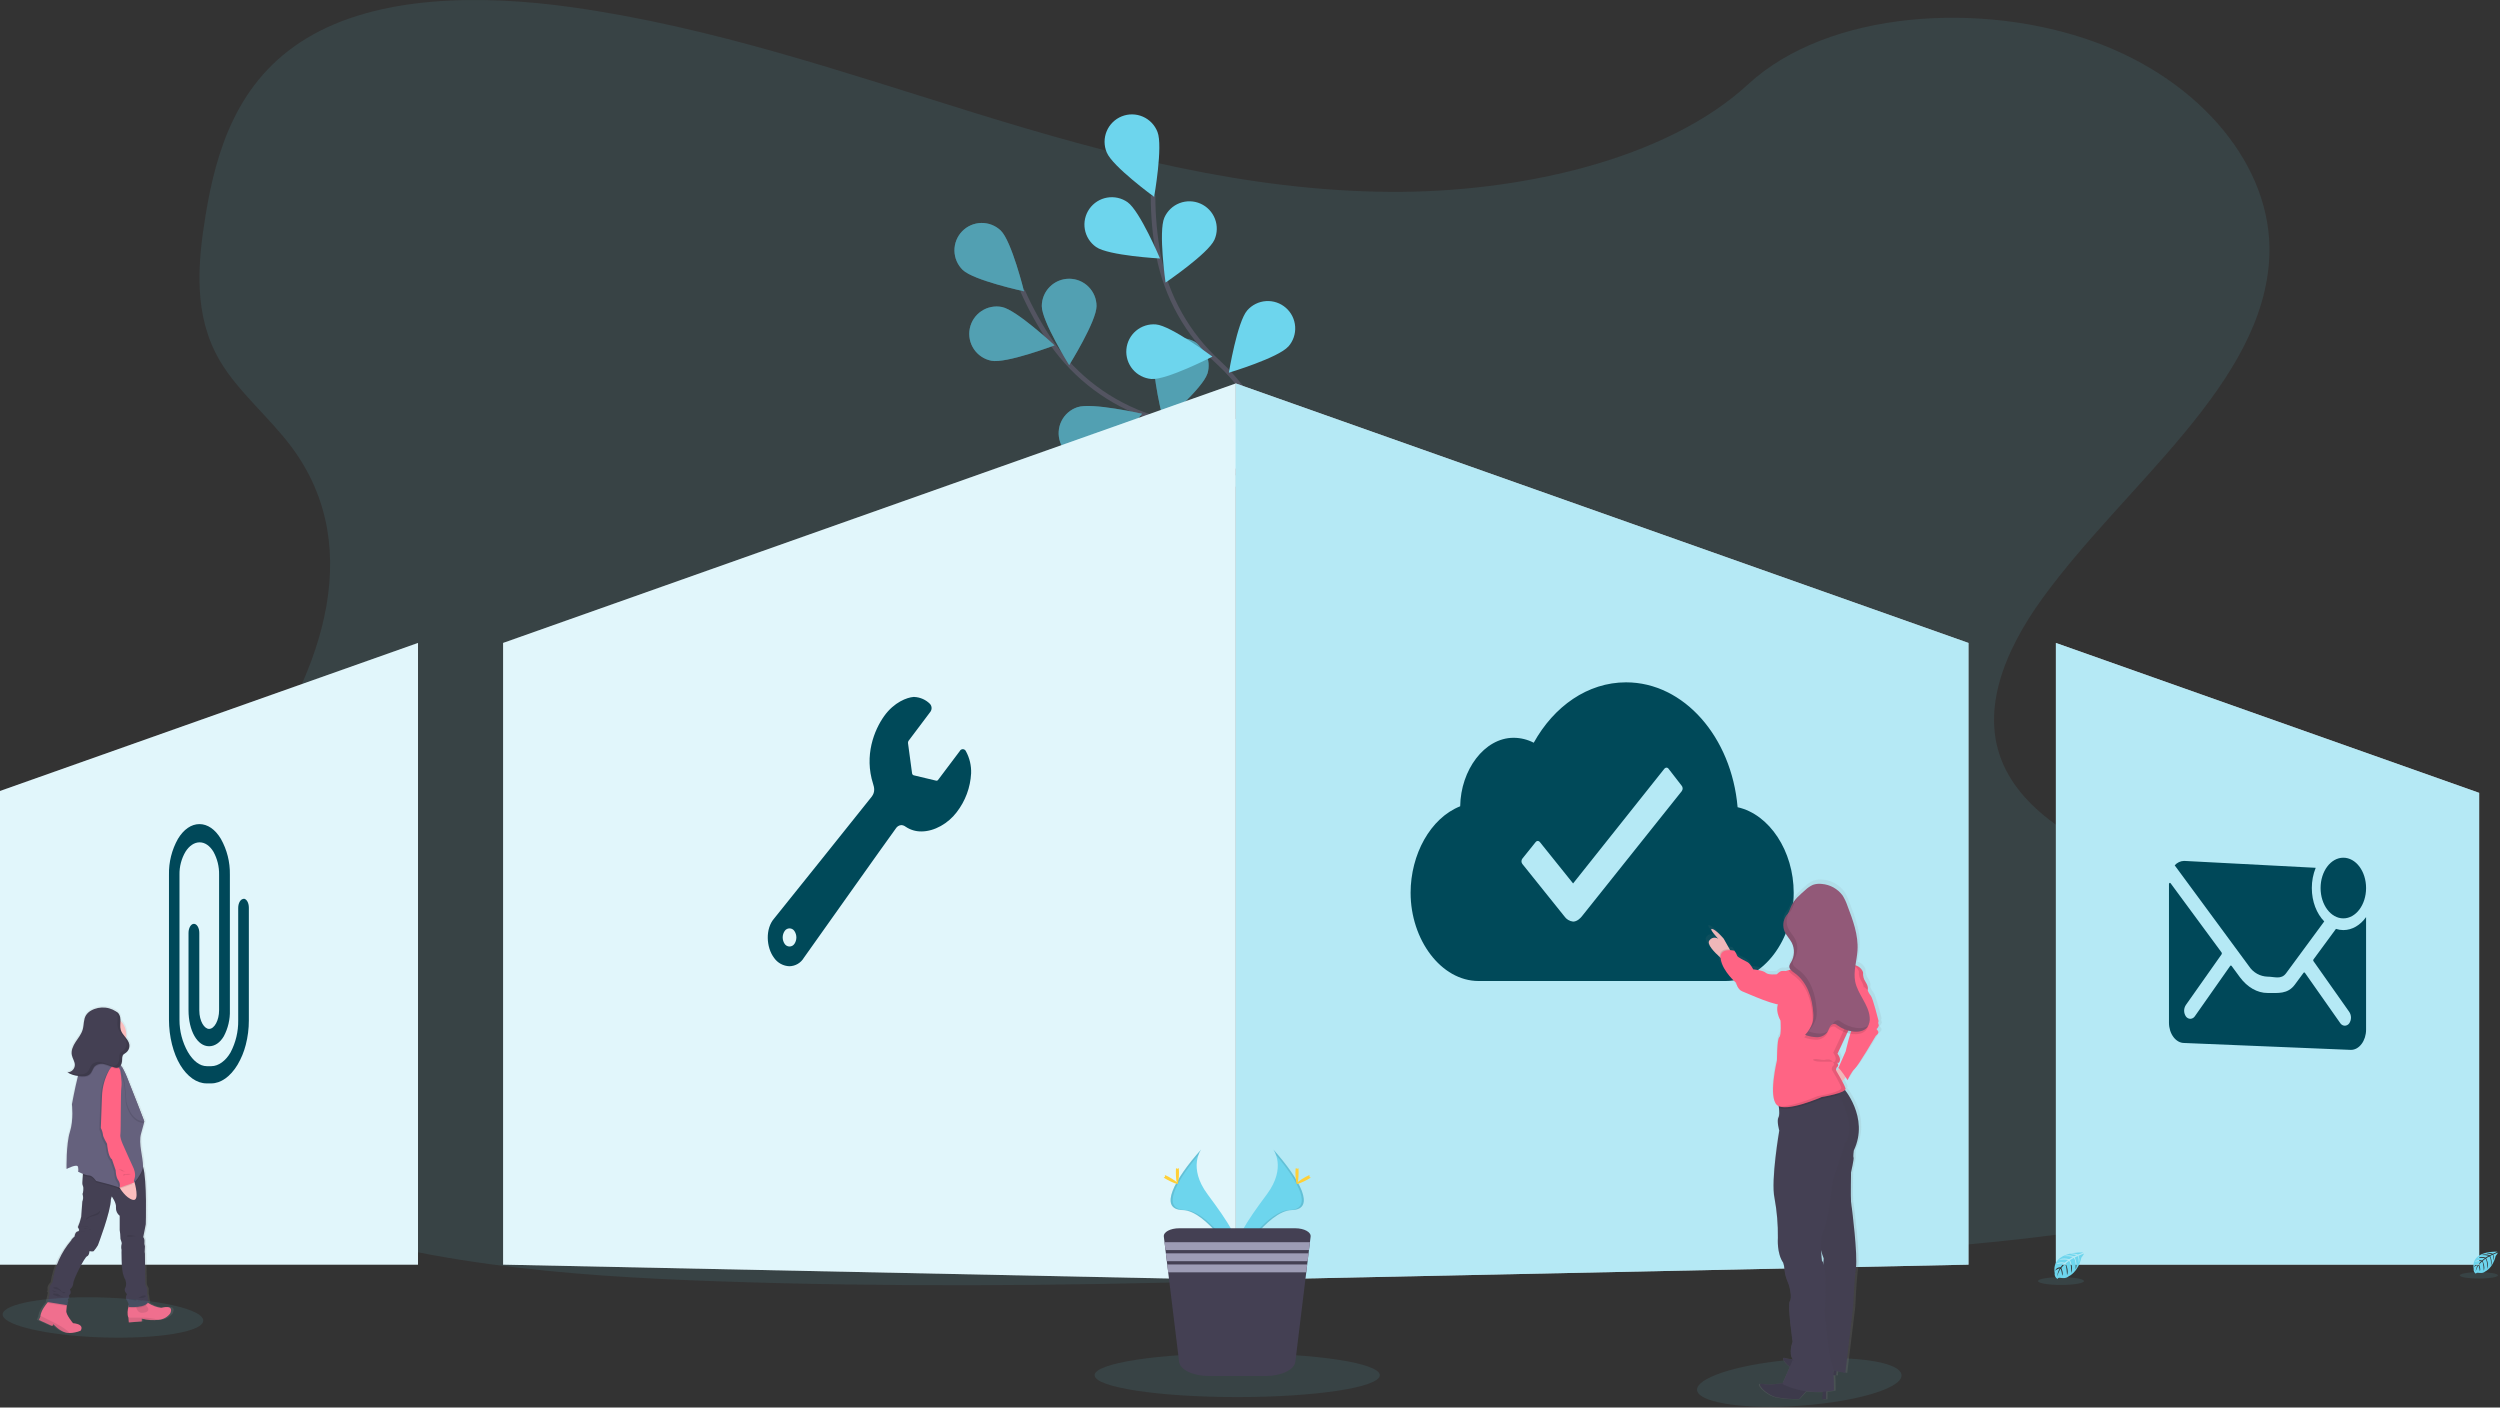 <svg width="1087" height="612" viewBox="0 0 1087 612" fill="none" xmlns="http://www.w3.org/2000/svg">
<rect x="0" y="0" width="1087" height="612" fill="#333333" stroke="none"/>
<g clip-path="url(#clip0_1166_1077)">
<path opacity="0.1" d="M604.671 83.428C542.011 83.068 481.951 67.058 424.531 49.328C367.111 31.598 310.201 11.848 248.831 3.168C209.361 -2.392 164.381 -2.222 133.151 16.748C103.101 35.008 93.981 65.488 89.371 93.678C85.891 114.888 84.091 137.168 95.491 156.678C103.401 170.218 117.131 181.428 126.761 194.348C160.251 239.298 138.761 296.248 104.761 341.758C88.761 363.108 70.201 383.558 58.041 406.158C45.881 428.758 40.631 454.468 52.291 476.938C63.851 499.218 90.511 515.518 119.231 526.748C177.571 549.538 245.791 554.808 312.231 557.118C459.341 562.238 606.931 554.898 754.121 547.568C808.601 544.848 863.311 542.108 916.751 533.568C946.431 528.808 977.021 521.638 998.261 505.628C1025.26 485.288 1031.26 451.828 1012.26 427.628C980.421 387.018 894.881 378.808 872.261 334.948C859.801 310.798 871.321 283.288 888.021 260.208C923.841 210.698 984.811 166.538 986.731 110.898C988.051 72.678 957.311 35.178 910.781 18.238C861.941 0.418 795.041 4.418 760.121 36.618C724.201 69.768 660.041 83.748 604.671 83.428Z" fill="#6DD5ED"/>
<path d="M569.042 243.942C569.042 243.942 541.562 195.252 500.162 181.222C482.763 175.444 467.707 164.181 457.252 149.122C452.344 141.935 448.107 134.313 444.592 126.352" stroke="#535461" stroke-width="2" stroke-miterlimit="10"/>
<path d="M418.571 117.349C423.281 121.929 445.251 126.659 445.251 126.659C445.251 126.659 439.861 104.849 435.151 100.269C432.883 98.084 429.842 96.887 426.694 96.939C423.545 96.992 420.546 98.29 418.352 100.549C416.159 102.809 414.95 105.846 414.991 108.994C415.032 112.143 416.319 115.147 418.571 117.349ZM431.041 156.849C437.491 158.129 458.511 150.159 458.511 150.159C458.511 150.159 442.041 134.759 435.631 133.479C432.532 132.87 429.318 133.518 426.696 135.279C424.074 137.04 422.26 139.77 421.651 142.869C421.042 145.968 421.69 149.182 423.451 151.804C425.212 154.426 427.942 156.24 431.041 156.849ZM476.241 199.539C482.451 197.389 496.571 179.909 496.571 179.909C496.571 179.909 474.671 174.909 468.461 177.049C466.964 177.544 465.58 178.331 464.389 179.365C463.199 180.399 462.226 181.659 461.527 183.072C460.828 184.486 460.416 186.024 460.317 187.598C460.217 189.171 460.432 190.749 460.947 192.239C461.463 193.729 462.269 195.102 463.32 196.278C464.37 197.454 465.644 198.409 467.067 199.088C468.49 199.767 470.034 200.157 471.609 200.234C473.184 200.312 474.758 200.075 476.241 199.539ZM517.761 224.159C524.241 223.089 541.111 208.239 541.111 208.239C541.111 208.239 520.371 199.599 513.881 200.669C510.766 201.184 507.983 202.914 506.144 205.481C504.305 208.047 503.561 211.239 504.076 214.354C504.59 217.469 506.321 220.252 508.888 222.091C511.454 223.93 514.646 224.674 517.761 224.159ZM476.771 133.089C476.771 139.669 464.881 158.729 464.881 158.729C464.881 158.729 452.971 139.679 452.971 133.099C452.971 129.943 454.225 126.916 456.456 124.685C458.688 122.453 461.715 121.199 464.871 121.199C468.027 121.199 471.054 122.453 473.285 124.685C475.517 126.916 476.771 129.943 476.771 133.099V133.089ZM524.961 162.489C522.961 168.769 505.961 183.399 505.961 183.399C505.961 183.399 500.301 161.649 502.261 155.399C503.204 152.386 505.305 149.871 508.102 148.408C510.899 146.944 514.163 146.651 517.176 147.594C520.189 148.537 522.704 150.638 524.167 153.435C525.631 156.232 525.924 159.496 524.981 162.509L524.961 162.489ZM567.871 197.489C567.001 204.009 552.661 221.319 552.661 221.319C552.661 221.319 543.411 200.839 544.281 194.319C544.701 191.191 546.347 188.358 548.856 186.443C551.366 184.528 554.533 183.689 557.661 184.109C560.789 184.529 563.622 186.175 565.537 188.685C567.452 191.194 568.291 194.361 567.871 197.489Z" fill="#6DD5ED"/>
<path opacity="0.25" d="M418.571 117.349C423.281 121.929 445.251 126.659 445.251 126.659C445.251 126.659 439.861 104.849 435.151 100.269C432.883 98.084 429.842 96.887 426.694 96.939C423.545 96.992 420.546 98.29 418.352 100.549C416.159 102.809 414.95 105.846 414.991 108.994C415.032 112.143 416.319 115.147 418.571 117.349ZM431.041 156.849C437.491 158.129 458.511 150.159 458.511 150.159C458.511 150.159 442.041 134.759 435.631 133.479C432.532 132.87 429.318 133.518 426.696 135.279C424.074 137.04 422.26 139.77 421.651 142.869C421.042 145.968 421.69 149.182 423.451 151.804C425.212 154.426 427.942 156.24 431.041 156.849ZM476.241 199.539C482.451 197.389 496.571 179.909 496.571 179.909C496.571 179.909 474.671 174.909 468.461 177.049C466.964 177.544 465.58 178.331 464.389 179.365C463.199 180.399 462.226 181.659 461.527 183.072C460.828 184.486 460.416 186.024 460.317 187.598C460.217 189.171 460.432 190.749 460.947 192.239C461.463 193.729 462.269 195.102 463.32 196.278C464.37 197.454 465.644 198.409 467.067 199.088C468.49 199.767 470.034 200.157 471.609 200.234C473.184 200.312 474.758 200.075 476.241 199.539ZM517.761 224.159C524.241 223.089 541.111 208.239 541.111 208.239C541.111 208.239 520.371 199.599 513.881 200.669C510.766 201.184 507.983 202.914 506.144 205.481C504.305 208.047 503.561 211.239 504.076 214.354C504.59 217.469 506.321 220.252 508.888 222.091C511.454 223.93 514.646 224.674 517.761 224.159ZM476.771 133.089C476.771 139.669 464.881 158.729 464.881 158.729C464.881 158.729 452.971 139.679 452.971 133.099C452.971 129.943 454.225 126.916 456.456 124.685C458.688 122.453 461.715 121.199 464.871 121.199C468.027 121.199 471.054 122.453 473.285 124.685C475.517 126.916 476.771 129.943 476.771 133.099V133.089ZM524.961 162.489C522.961 168.769 505.961 183.399 505.961 183.399C505.961 183.399 500.301 161.649 502.261 155.399C503.204 152.386 505.305 149.871 508.102 148.408C510.899 146.944 514.163 146.651 517.176 147.594C520.189 148.537 522.704 150.638 524.167 153.435C525.631 156.232 525.924 159.496 524.981 162.509L524.961 162.489ZM567.871 197.489C567.001 204.009 552.661 221.319 552.661 221.319C552.661 221.319 543.411 200.839 544.281 194.319C544.701 191.191 546.347 188.358 548.856 186.443C551.366 184.528 554.533 183.689 557.661 184.109C560.789 184.529 563.622 186.175 565.537 188.685C567.452 191.194 568.291 194.361 567.871 197.489Z" fill="black"/>
<path d="M567.472 242.979C567.472 242.979 562.072 187.319 529.922 157.719C516.353 145.391 507.149 128.993 503.692 110.989C502.12 102.429 501.336 93.742 501.352 85.039" stroke="#535461" stroke-width="2" stroke-miterlimit="10"/>
<path d="M481.201 66.261C483.651 72.361 501.821 85.591 501.821 85.591C501.821 85.591 505.731 63.461 503.271 57.361C502.704 55.888 501.85 54.542 500.758 53.402C499.665 52.262 498.357 51.35 496.909 50.721C495.462 50.092 493.903 49.757 492.324 49.735C490.746 49.714 489.179 50.008 487.714 50.598C486.25 51.188 484.918 52.064 483.796 53.175C482.674 54.285 481.783 55.608 481.177 57.065C480.571 58.523 480.261 60.087 480.265 61.666C480.269 63.244 480.587 64.806 481.201 66.261ZM476.561 107.391C481.941 111.171 504.371 112.391 504.371 112.391C504.371 112.391 495.631 91.691 490.261 87.911C488.983 87.011 487.54 86.373 486.014 86.031C484.489 85.689 482.911 85.651 481.371 85.919C479.831 86.186 478.359 86.755 477.039 87.592C475.718 88.429 474.576 89.518 473.676 90.796C472.777 92.074 472.138 93.517 471.796 95.043C471.454 96.568 471.416 98.146 471.684 99.686C471.952 101.226 472.52 102.698 473.357 104.019C474.194 105.339 475.283 106.481 476.561 107.381V107.391ZM500.621 164.781C507.171 165.331 527.161 155.061 527.161 155.061C527.161 155.061 509.161 141.611 502.611 141.061C499.466 140.796 496.344 141.791 493.932 143.828C491.52 145.864 490.016 148.776 489.751 151.921C489.486 155.066 490.481 158.188 492.518 160.6C494.555 163.012 497.466 164.516 500.611 164.781H500.621ZM528.601 204.101C534.961 205.751 556.401 199.011 556.401 199.011C556.401 199.011 540.931 182.711 534.571 181.011C533.033 180.526 531.412 180.358 529.806 180.519C528.201 180.679 526.645 181.164 525.233 181.945C523.822 182.725 522.583 183.785 521.593 185.059C520.604 186.333 519.883 187.795 519.476 189.356C519.069 190.917 518.983 192.544 519.225 194.139C519.466 195.734 520.029 197.264 520.88 198.635C521.73 200.005 522.851 201.189 524.173 202.113C525.495 203.037 526.992 203.683 528.571 204.011L528.601 204.101ZM528.041 104.241C525.381 110.241 506.781 122.861 506.781 122.861C506.781 122.861 503.611 100.621 506.271 94.611C507.548 91.724 509.92 89.463 512.864 88.324C515.808 87.186 519.084 87.264 521.971 88.541C524.858 89.818 527.12 92.19 528.258 95.134C529.396 98.078 529.318 101.354 528.041 104.241ZM560.171 150.651C555.831 155.581 534.311 162.051 534.311 162.051C534.311 162.051 537.941 139.881 542.311 134.941C543.343 133.766 544.596 132.806 545.998 132.116C547.401 131.425 548.926 131.018 550.486 130.917C552.046 130.815 553.61 131.022 555.09 131.526C556.57 132.029 557.937 132.819 559.111 133.851C560.286 134.883 561.246 136.135 561.936 137.538C562.627 138.94 563.034 140.465 563.136 142.025C563.237 143.585 563.03 145.15 562.526 146.63C562.023 148.11 561.233 149.476 560.201 150.651H560.171ZM585.221 200.031C581.781 205.631 561.661 215.651 561.661 215.651C561.661 215.651 561.491 193.181 564.931 187.571C566.628 184.976 569.269 183.145 572.295 182.467C575.32 181.789 578.49 182.318 581.132 183.94C583.774 185.562 585.679 188.151 586.443 191.155C587.206 194.16 586.768 197.344 585.221 200.031Z" fill="#6DD5ED"/>
<path opacity="0.1" d="M826.51 596.899C829.46 602.899 808.59 609.349 782.74 611.209C759.58 612.879 740.54 610.159 738.13 605.279C735.72 600.399 750.47 594.479 773.13 591.809C798.42 588.849 823.56 590.959 826.51 596.899Z" fill="#6DD5ED"/>
<path d="M218.75 279.549L537.33 166.719V556.509L218.75 549.869V279.549Z" fill="white"/>
<path opacity="0.2" d="M218.75 279.549L537.33 166.719V556.509L218.75 549.869V279.549Z" fill="#6DD5ED"/>
<path d="M0 343.921L181.75 279.551V549.871H0V343.921Z" fill="white"/>
<path opacity="0.2" d="M0 343.921L181.75 279.551V549.871H0V343.921Z" fill="#6DD5ED"/>
<path d="M537.33 166.719L855.9 279.549V549.869L537.33 556.509V166.719Z" fill="white"/>
<path opacity="0.5" d="M537.33 166.719L855.9 279.549V549.869L537.33 556.509V166.719Z" fill="#6DD5ED"/>
<path d="M1077.94 344.731L893.9 279.551V549.871H1077.94V344.731Z" fill="white"/>
<path opacity="0.5" d="M1077.94 344.731L893.9 279.551V549.871H1077.94V344.731Z" fill="#6DD5ED"/>
<path d="M105.91 390.85C104.62 390.85 103.57 392.61 103.57 394.78V443.7C103.638 448.527 102.5 453.295 100.26 457.57C98.17 461.24 94.97 463.57 91.91 463.57H89.91C86.91 463.57 83.97 461.33 81.67 457.38C79.272 453.116 78.021 448.303 78.04 443.41V380.29C77.977 376.801 78.877 373.362 80.64 370.35C82.31 367.71 84.5 366.25 86.8 366.25C89.1 366.25 91.21 367.71 92.8 370.33C94.486 373.389 95.335 376.838 95.26 380.33V439.27C95.26 443.57 93.26 447.37 90.9 447.37C88.9 447.37 86.66 444.13 86.66 439.27V405.61C86.66 403.45 85.61 401.68 84.32 401.68C83.03 401.68 81.97 403.45 81.97 405.61V439.23C81.97 448.17 85.81 454.91 90.9 454.91C93.38 454.91 95.67 453.37 97.32 450.56C99.165 447.076 100.072 443.171 99.95 439.23V380.29C100.053 374.851 98.703 369.484 96.04 364.74C93.56 360.59 90.25 358.32 86.72 358.32C83.19 358.32 79.88 360.59 77.37 364.74C74.7 369.491 73.353 374.872 73.47 380.32V443.43C73.47 450.66 75.31 458 78.37 463.06C81.43 468.12 85.57 471.06 89.81 471.06H91.86C96.01 471.06 100.17 468.12 103.27 462.98C104.875 460.266 106.084 457.336 106.86 454.28C107.756 450.818 108.206 447.256 108.2 443.68V394.68C108.2 392.51 107.2 390.75 105.87 390.75L105.91 390.85Z" fill="#004859"/>
<path d="M553.61 499.77C553.61 499.77 559.54 507.53 550.87 519.24C542.2 530.95 535.04 540.85 537.94 548.13C537.94 548.13 551.02 526.38 561.66 526.13C572.3 525.88 565.31 512.85 553.61 499.77Z" fill="#6DD5ED"/>
<path opacity="0.1" d="M553.611 499.77C554.126 500.523 554.533 501.344 554.821 502.21C565.201 514.41 570.731 525.79 560.751 526.08C551.451 526.35 540.301 542.97 537.631 547.17C537.713 547.509 537.816 547.843 537.941 548.17C537.941 548.17 551.021 526.42 561.661 526.17C572.301 525.92 565.311 512.85 553.611 499.77Z" fill="black"/>
<path d="M564.63 509.66C564.63 512.39 564.32 514.6 563.94 514.6C563.56 514.6 563.26 512.39 563.26 509.66C563.26 506.93 563.64 508.21 564.02 508.21C564.4 508.21 564.63 506.93 564.63 509.66Z" fill="#FFD037"/>
<path d="M568.411 512.921C566.021 514.221 563.931 515.011 563.751 514.681C563.571 514.351 565.361 513.021 567.751 511.681C570.141 510.341 569.201 511.331 569.381 511.681C569.561 512.031 570.811 511.611 568.411 512.921Z" fill="#FFD037"/>
<path d="M522.281 499.77C522.281 499.77 516.351 507.53 525.021 519.24C533.691 530.95 540.831 540.85 537.941 548.13C537.941 548.13 524.87 526.38 514.22 526.13C503.57 525.88 510.571 512.85 522.281 499.77Z" fill="#6DD5ED"/>
<path opacity="0.1" d="M522.281 499.77C521.766 500.523 521.358 501.344 521.071 502.21C510.681 514.41 505.151 525.79 515.141 526.08C524.431 526.35 535.591 542.97 538.261 547.17C538.175 547.509 538.068 547.843 537.941 548.17C537.941 548.17 524.87 526.42 514.22 526.17C503.57 525.92 510.571 512.85 522.281 499.77Z" fill="black"/>
<path d="M511.26 509.66C511.26 512.39 511.56 514.6 511.94 514.6C512.32 514.6 512.63 512.39 512.63 509.66C512.63 506.93 512.24 508.21 511.87 508.21C511.5 508.21 511.26 506.93 511.26 509.66Z" fill="#FFD037"/>
<path d="M507.47 512.921C509.87 514.221 511.96 515.011 512.14 514.681C512.32 514.351 510.53 513.021 508.14 511.681C505.75 510.341 506.69 511.331 506.51 511.681C506.33 512.031 505.04 511.611 507.47 512.921Z" fill="#FFD037"/>
<path opacity="0.1" d="M537.939 607.45C572.181 607.45 599.939 603.192 599.939 597.94C599.939 592.687 572.181 588.43 537.939 588.43C503.698 588.43 475.939 592.687 475.939 597.94C475.939 603.192 503.698 607.45 537.939 607.45Z" fill="#6DD5ED"/>
<path d="M569.861 537.681L569.561 540.101L569.141 543.521L568.971 544.941L568.551 548.371L568.371 549.791L567.961 553.211L563.211 592.111C562.791 595.581 557.121 598.291 550.271 598.291H525.621C518.771 598.291 513.111 595.581 512.681 592.111L507.931 553.211L507.511 549.791L507.341 548.371L506.921 544.941L506.741 543.521L506.331 540.101L506.031 537.681C505.791 535.681 508.861 534.051 512.741 534.051H563.161C567.041 534.051 570.101 535.711 569.861 537.681Z" fill="#444053"/>
<path d="M569.56 540.102L569.14 543.522H506.74L506.33 540.102H569.56ZM568.97 544.952L568.55 548.372H507.34L506.92 544.952H568.97ZM568.37 549.802L567.96 553.222H507.93L507.51 549.802H568.37Z" fill="#9D9CB5"/>
<path d="M417.401 326.45L407.851 339.14C407.771 339.258 407.659 339.35 407.527 339.405C407.396 339.461 407.251 339.476 407.111 339.45L397.241 337.09C397.054 337.019 396.891 336.897 396.771 336.738C396.651 336.578 396.578 336.389 396.561 336.19L394.801 323.12C394.748 322.769 394.83 322.412 395.031 322.12L404.561 309.45C404.918 308.941 405.09 308.326 405.05 307.706C405.01 307.086 404.76 306.498 404.341 306.04C402.536 304.238 400.128 303.169 397.581 303.04C397.441 303.024 397.3 303.024 397.161 303.04C394.501 303.24 388.801 305.21 384.401 311.4C380.131 317.4 375.661 328.46 379.621 340.82C380.091 342.31 380.621 344.28 379.041 346.37C377.461 348.46 336.591 399.37 336.591 399.37C332.761 403.74 333.041 411.82 336.591 416.52C337.346 417.593 338.339 418.476 339.493 419.101C340.647 419.726 341.93 420.074 343.241 420.12C344.518 420.096 345.767 419.744 346.869 419.098C347.971 418.452 348.887 417.533 349.531 416.43C349.531 416.43 387.671 362.63 389.531 360.18C389.781 359.77 390.126 359.426 390.537 359.177C390.947 358.928 391.412 358.782 391.891 358.75C392.551 358.784 393.186 359.017 393.711 359.42C395.739 360.805 398.144 361.535 400.601 361.51C406.301 361.51 412.291 358.01 415.951 353.17C419.725 348.304 421.919 342.399 422.241 336.25C422.367 332.894 421.583 329.566 419.971 326.62C419.864 326.378 419.695 326.17 419.48 326.017C419.266 325.863 419.014 325.77 418.751 325.748C418.488 325.725 418.224 325.774 417.987 325.889C417.749 326.003 417.547 326.18 417.401 326.4V326.45ZM345.401 410.4C345.171 410.75 344.857 411.038 344.487 411.238C344.118 411.437 343.705 411.541 343.286 411.541C342.866 411.541 342.453 411.437 342.084 411.238C341.715 411.038 341.401 410.75 341.171 410.4C340.612 409.573 340.313 408.598 340.313 407.6C340.313 406.602 340.612 405.627 341.171 404.8C341.401 404.449 341.715 404.161 342.084 403.962C342.453 403.762 342.866 403.658 343.286 403.658C343.705 403.658 344.118 403.762 344.487 403.962C344.857 404.161 345.171 404.449 345.401 404.8C345.961 405.626 346.262 406.6 346.263 407.598C346.265 408.596 345.968 409.572 345.411 410.4H345.401ZM755.511 350.98C752.871 320.46 732.181 296.68 707.011 296.68C690.351 296.68 675.681 307.07 666.871 322.94C664.167 321.537 661.167 320.8 658.121 320.79C645.401 320.79 635.121 334.79 634.891 350.57C621.891 355.73 613.331 371.57 613.331 388.19C613.331 408.56 626.571 426.54 642.891 426.54H750.331C766.661 426.54 779.901 408.54 779.901 388.19C779.901 370.05 769.361 354.06 755.511 350.98ZM731.241 343.98L687.751 398.48C687.191 399.17 685.751 400.71 683.971 400.71C683.208 400.621 682.474 400.369 681.818 399.97C681.162 399.571 680.6 399.036 680.171 398.4L661.921 375.65C661.669 375.317 661.532 374.912 661.532 374.495C661.532 374.078 661.669 373.672 661.921 373.34L667.711 366.12C667.815 365.974 667.951 365.854 668.109 365.769C668.267 365.684 668.442 365.636 668.621 365.63C668.8 365.635 668.975 365.683 669.133 365.768C669.291 365.853 669.427 365.973 669.531 366.12L683.981 384.12L723.661 334.25C723.766 334.105 723.903 333.986 724.06 333.902C724.218 333.817 724.392 333.768 724.571 333.76C724.751 333.761 724.928 333.806 725.087 333.891C725.246 333.977 725.381 334.1 725.481 334.25L731.171 341.6C731.449 341.924 731.609 342.335 731.621 342.762C731.634 343.19 731.5 343.609 731.241 343.95V343.98Z" fill="#004959"/>
<path d="M1018.88 399.31C1024.34 399.31 1028.77 393.404 1028.77 386.12C1028.77 378.835 1024.34 372.93 1018.88 372.93C1013.42 372.93 1008.99 378.835 1008.99 386.12C1008.99 393.404 1013.42 399.31 1018.88 399.31Z" fill="#004859"/>
<path d="M1018.88 404.4C1017.79 404.395 1016.71 404.219 1015.67 403.88L1005.91 417.15C1005.83 417.261 1005.78 417.396 1005.78 417.535C1005.78 417.673 1005.83 417.808 1005.91 417.92L1021.42 439.92C1021.93 440.664 1022.21 441.546 1022.21 442.45C1022.21 443.353 1021.93 444.236 1021.42 444.98C1021.2 445.28 1020.92 445.527 1020.59 445.7C1020.26 445.873 1019.89 445.969 1019.52 445.98C1019.15 445.97 1018.79 445.874 1018.46 445.701C1018.13 445.527 1017.85 445.281 1017.63 444.98L1002.18 422.98C1002.15 422.93 1002.1 422.89 1002.05 422.862C1002 422.833 1001.94 422.819 1001.88 422.819C1001.82 422.819 1001.76 422.833 1001.71 422.862C1001.66 422.89 1001.61 422.93 1001.58 422.98L997.81 428.1C994.66 432.36 990.48 431.72 985.98 431.75C981.48 431.78 977.11 429.22 973.91 424.9L970.29 419.98C970.257 419.93 970.213 419.89 970.161 419.862C970.108 419.833 970.05 419.819 969.99 419.819C969.931 419.819 969.872 419.833 969.82 419.862C969.768 419.89 969.723 419.93 969.69 419.98L954.24 441.98C954.021 442.28 953.736 442.527 953.406 442.7C953.077 442.873 952.712 442.969 952.34 442.98C951.97 442.97 951.606 442.874 951.278 442.701C950.951 442.527 950.667 442.281 950.45 441.98C949.938 441.236 949.663 440.353 949.663 439.45C949.663 438.546 949.938 437.664 950.45 436.92L965.96 414.92C966.029 414.803 966.065 414.67 966.065 414.535C966.065 414.399 966.029 414.267 965.96 414.15L943.77 384.03C943.5 383.67 943.07 383.92 943.07 384.41V444.69C943.07 449.53 946.07 453.49 949.66 453.49L1022.18 456.49C1025.81 456.49 1028.77 452.49 1028.77 447.69V398.76C1026.28 402.23 1022.78 404.4 1018.88 404.4Z" fill="#004859"/>
<path d="M1005.18 386.12C1005.17 383.105 1005.74 380.116 1006.87 377.32L949.641 374.32C948.863 374.34 948.099 374.521 947.396 374.854C946.694 375.186 946.068 375.662 945.561 376.25L977.891 420.15C978.773 421.491 979.965 422.6 981.366 423.384C982.767 424.167 984.336 424.601 985.941 424.65C988.941 424.65 991.861 426.06 994.001 423.15L1010.58 400.63C1007.29 397.28 1005.18 392.03 1005.18 386.12Z" fill="#004859"/>
<path d="M1085.86 544.23C1085.86 544.23 1074.17 543.53 1075.55 551.71C1075.48 552.122 1075.53 552.547 1075.71 552.926C1075.89 553.304 1076.18 553.617 1076.55 553.82C1076.55 553.82 1076.55 553.21 1077.75 553.42C1078.17 553.488 1078.6 553.508 1079.02 553.48C1079.59 553.436 1080.13 553.212 1080.57 552.84C1080.57 552.84 1083.85 551.48 1085.13 546.11C1085.13 546.11 1086.08 544.94 1086.04 544.64L1084.04 545.48C1084.42 546.3 1084.47 547.234 1084.18 548.09C1084.18 548.09 1084.12 545.53 1083.74 545.59C1083.66 545.59 1082.74 546.09 1082.74 546.09C1082.74 546.09 1083.9 548.56 1083.03 550.36C1083.03 550.36 1083.36 547.36 1082.38 546.27L1080.99 547.08C1080.99 547.08 1082.35 549.63 1081.43 551.72C1081.43 551.72 1081.67 548.52 1080.7 547.27L1079.44 548.27C1079.44 548.27 1080.72 550.8 1079.94 552.53C1079.94 552.53 1079.84 548.8 1079.17 548.53C1078.69 548.933 1078.27 549.393 1077.9 549.9C1077.9 549.9 1078.77 551.73 1078.23 552.69C1078.23 552.69 1077.9 550.21 1077.63 550.2C1077.06 551.039 1076.65 551.979 1076.42 552.97C1076.48 551.927 1076.8 550.917 1077.37 550.04C1076.74 550.159 1076.15 550.462 1075.69 550.91C1075.69 550.91 1075.86 549.75 1077.69 549.64C1078.02 549.159 1078.4 548.716 1078.83 548.32C1077.87 548.237 1076.91 548.349 1075.99 548.65C1075.99 548.65 1076.99 547.55 1079.16 548.05L1080.4 547.05C1079.3 546.87 1078.18 546.87 1077.08 547.05C1077.08 547.05 1078.22 546.05 1080.73 546.79L1082.09 545.98C1081.05 545.751 1079.99 545.657 1078.92 545.7C1080.07 545.269 1081.34 545.29 1082.48 545.76L1083.48 545.33C1083.48 545.33 1082.02 545.04 1081.6 545C1081.18 544.96 1081.15 544.83 1081.15 544.83C1082.07 544.679 1083.02 544.787 1083.88 545.14C1084.57 544.895 1085.23 544.59 1085.86 544.23Z" fill="#6DD5ED"/>
<path opacity="0.1" d="M1077.81 555.929C1082.38 555.929 1086.08 555.302 1086.08 554.529C1086.08 553.756 1082.38 553.129 1077.81 553.129C1073.24 553.129 1069.54 553.756 1069.54 554.529C1069.54 555.302 1073.24 555.929 1077.81 555.929Z" fill="#6DD5ED"/>
<path d="M905.82 544.569C905.82 544.569 891.72 543.719 893.38 553.569C893.294 554.07 893.368 554.586 893.593 555.042C893.817 555.498 894.18 555.872 894.63 556.109C894.63 556.109 894.63 555.379 896.08 555.629C896.585 555.715 897.099 555.738 897.61 555.699C898.304 555.655 898.964 555.385 899.49 554.929C899.49 554.929 903.49 553.289 904.99 546.809C904.99 546.809 906.14 545.399 906.09 545.029L903.71 546.029C904.164 547.016 904.225 548.139 903.88 549.169C903.88 549.169 903.81 546.089 903.35 546.169C903.26 546.169 902.11 546.759 902.11 546.759C902.11 546.759 903.51 549.759 902.46 551.929C902.46 551.929 902.86 548.239 901.67 546.929L900 547.929C900 547.929 901.63 551.019 900.53 553.549C900.53 553.549 900.81 549.679 899.65 548.169L898.13 549.359C898.13 549.359 899.67 552.359 898.73 554.489C898.73 554.489 898.61 549.989 897.8 549.649C897.224 550.134 896.71 550.689 896.27 551.299C896.27 551.299 897.27 553.509 896.67 554.679C896.67 554.679 896.27 551.679 895.94 551.679C895.252 552.697 894.757 553.832 894.48 555.029C894.546 553.77 894.939 552.55 895.62 551.489C894.872 551.626 894.178 551.972 893.62 552.489C893.62 552.489 893.83 551.079 895.98 550.959C896.377 550.375 896.84 549.838 897.36 549.359C896.201 549.26 895.035 549.396 893.93 549.759C893.93 549.759 895.07 548.429 897.75 549.029L899.25 547.809C897.925 547.594 896.575 547.594 895.25 547.809C895.25 547.809 896.62 546.639 899.66 547.489L901.29 546.489C900.033 546.212 898.746 546.101 897.46 546.159C897.46 546.159 898.97 545.339 901.77 546.219L902.93 545.699C902.93 545.699 901.18 545.359 900.66 545.299C900.14 545.239 900.12 545.099 900.12 545.099C901.233 544.916 902.375 545.044 903.42 545.469C904.245 545.242 905.049 544.941 905.82 544.569Z" fill="#6DD5ED"/>
<path opacity="0.1" d="M896.111 558.7C901.623 558.7 906.091 557.944 906.091 557.01C906.091 556.077 901.623 555.32 896.111 555.32C890.599 555.32 886.131 556.077 886.131 557.01C886.131 557.944 890.599 558.7 896.111 558.7Z" fill="#6DD5ED"/>
<path d="M817.36 445.992C817.36 445.992 818.51 444.882 818.13 444.132C818.019 443.899 817.961 443.644 817.961 443.387C817.961 443.129 818.019 442.874 818.13 442.642C818.13 442.642 815.55 432.502 814.59 431.482C813.96 430.739 813.475 429.884 813.16 428.962C813.26 428.764 813.308 428.543 813.3 428.322C813.257 427.299 812.909 426.314 812.3 425.492C811.55 424.383 811.137 423.08 811.11 421.742C811.1 421.575 811.1 421.408 811.11 421.242C810.823 420.489 810.359 419.817 809.756 419.282C809.154 418.748 808.431 418.367 807.65 418.172C807.98 416.022 808.43 413.872 808.57 411.712C809.02 404.942 806.5 398.372 804.02 392.032C803.478 390.46 802.75 388.959 801.85 387.562C800.741 386.101 799.335 384.891 797.726 384.012C796.116 383.133 794.338 382.605 792.51 382.462C791.164 382.293 789.798 382.426 788.51 382.852C787.238 383.423 786.072 384.203 785.06 385.162C783.99 386.062 782.92 386.982 781.93 387.962L781.81 388.082L781.46 388.452L781.32 388.592L780.99 388.962L780.87 389.092C780.73 389.262 780.58 389.432 780.44 389.612C780.31 389.782 780.18 389.942 780.06 390.112L779.94 390.282L779.68 390.652L779.56 390.842C779.47 390.972 779.4 391.102 779.32 391.232L779.21 391.412C779.11 391.602 779 391.792 778.9 391.992L778.54 392.792V392.902L778.33 393.432C778.06 394.072 777.8 394.712 777.47 395.322L777.41 395.422L776.69 396.292C776.361 396.724 776.086 397.194 775.87 397.692L775.8 397.852C775.8 397.922 775.75 398.002 775.72 398.072L775.65 398.252C775.631 398.33 775.608 398.406 775.58 398.482V398.672L775.52 398.892V399.092C775.52 399.162 775.52 399.242 775.47 399.312V400.752C775.465 400.842 775.465 400.932 775.47 401.022C775.465 401.081 775.465 401.142 775.47 401.202C775.465 401.285 775.465 401.368 775.47 401.452V401.882C775.465 401.941 775.465 402.002 775.47 402.062L775.53 402.322V402.482L775.62 402.762C775.62 402.762 775.62 402.852 775.67 402.892C775.72 402.932 775.77 403.172 775.83 403.302C776.137 403.972 776.512 404.608 776.95 405.202C777.24 405.602 777.54 405.992 777.84 406.392L778.27 406.992C778.561 407.39 778.825 407.808 779.06 408.242C779.762 409.581 780.103 411.081 780.048 412.593C779.994 414.104 779.547 415.576 778.75 416.862L778.39 417.412C778.192 417.717 778.053 418.056 777.98 418.412C777.945 418.721 777.978 419.034 778.076 419.33C778.175 419.625 778.336 419.895 778.55 420.122L777.66 420.352C776.93 420.552 776.43 420.712 776.43 420.712C775.824 420.658 775.215 420.658 774.61 420.712C773.769 420.977 773.014 421.46 772.42 422.112C772.42 422.112 768.6 422.572 767.35 421.462C766.1 420.352 761.72 419.972 761.72 419.972C761.72 419.972 760.48 417.552 759.14 416.802C757.8 416.052 754.56 414.662 754.46 413.922C754.181 413.138 753.761 412.413 753.22 411.782C752.562 411.641 751.893 411.56 751.22 411.542L751.01 411.182L748.34 406.572C748.34 406.572 744.99 402.662 743.18 402.292C741.37 401.922 745.73 406.442 745.94 406.652C745.322 406.21 744.553 406.031 743.803 406.154C743.054 406.278 742.383 406.694 741.94 407.312C740.52 408.892 744.29 412.602 746.63 414.652L747.01 414.982C747.027 415.187 747.057 415.39 747.1 415.592C748.15 421.082 753.97 425.832 753.97 425.832C753.97 425.832 754.64 428.902 756.84 429.652C758.59 430.242 767.99 434.502 772.89 435.352C772.48 436.412 772 438.872 774.03 442.492C774.03 442.492 774.51 448.912 773.46 449.752C772.41 450.592 772.46 459.892 772.46 459.892C772.46 459.892 768.46 476.082 772.46 479.522C772.714 479.739 773.001 479.915 773.31 480.042C773.31 480.292 773.38 480.552 773.41 480.822C773.59 482.442 773.65 484.122 773.22 484.822C772.22 486.402 773.55 490.682 773.55 490.682C773.55 490.682 769.69 512.552 771.41 520.272C772.496 526.04 773.005 531.902 772.93 537.772C772.93 537.772 772.36 544.562 775.32 548.662C775.645 549.631 775.837 550.64 775.89 551.662C776.084 553.623 776.601 555.539 777.42 557.332C778.09 558.632 779.42 564.132 778.28 565.612C777.14 567.092 779.52 583.302 779.52 583.302C779.52 583.302 777.61 588.302 779.52 590.932L779.58 591.002C778.447 590.988 777.321 590.827 776.23 590.522C774.09 589.802 775.69 592.522 778.23 594.382C777.12 596.902 775.6 600.282 775.09 601.382C772.88 601.762 768.5 602.382 765.93 601.772C762.4 600.942 767.46 606.612 772.23 607.642C775.598 608.271 779.026 608.519 782.45 608.382L785.53 604.982C788.018 605.316 790.533 605.409 793.04 605.262L792.77 608.422H794.58V605.142C795.72 605.032 796.9 604.882 798.12 604.662C798.12 604.662 798.19 601.202 797.97 597.932L799.08 598.032L799.25 596.222L803.18 596.932L806.71 567.932C806.71 567.932 807.1 557.142 807.96 551.092C808.82 545.042 806.14 524.752 806.14 524.752C806.14 524.752 805.95 523.752 805.76 521.872C805.57 519.992 805.76 509.022 805.76 509.022C805.76 509.022 807.19 503.022 806.91 502.512C806.63 502.002 807 499.442 807 499.442C813 487.212 805.62 476.162 803.05 472.882C803.198 472.744 803.288 472.554 803.3 472.352C803.315 472.282 803.315 472.211 803.3 472.142C802.895 471.107 802.414 470.104 801.86 469.142L803.36 467.232C803.88 467.982 804.25 468.542 804.25 468.542C804.25 468.542 805.87 464.912 807.5 463.542C809.13 462.172 816.95 449.122 816.95 449.122C816.95 449.122 818.77 447.902 817.81 446.882C816.85 445.862 817.36 445.992 817.36 445.992ZM793.3 548.912C793.172 548.49 792.938 548.107 792.62 547.802C792.62 547.802 792.34 545.802 792.24 543.232C792.81 545.232 793.39 546.682 793.39 546.682L793.3 548.912ZM797.8 596.482V595.952H797.94L797.8 596.482ZM798.98 464.102V463.982C798.959 463.725 799.005 463.468 799.113 463.234C799.222 463.001 799.39 462.8 799.6 462.652C799.709 462.584 799.798 462.488 799.856 462.373C799.914 462.258 799.94 462.13 799.93 462.002C799.883 461.581 799.725 461.18 799.47 460.842C799.66 460.982 800.25 461.302 800.65 460.142C800.71 459.961 800.74 459.772 800.74 459.582C800.645 458.612 800.25 457.696 799.61 456.962L803.93 447.862C804.402 448.002 804.883 448.112 805.37 448.192C804.24 451.692 803.31 455.862 803.31 455.862L799.97 463.212C800.196 463.299 800.396 463.444 800.55 463.632L798.98 464.102Z" fill="url(#paint0_linear_1166_1077)"/>
<path d="M784.61 590.771C784.61 590.771 779 591.461 776.27 590.521C773.54 589.581 777.11 594.52 780.8 595.73C783.404 596.494 786.089 596.951 788.8 597.091L793.13 593.011L797.73 593.37L796.93 597.88L798.36 598.011L798.91 592.11L784.61 590.771Z" fill="#444053"/>
<path opacity="0.1" d="M784.61 590.771C784.61 590.771 779 591.461 776.27 590.521C773.54 589.581 777.11 594.52 780.8 595.73C783.404 596.494 786.089 596.951 788.8 597.091L793.13 593.011L797.73 593.37L796.93 597.88L798.36 598.011L798.91 592.11L784.61 590.771Z" fill="black"/>
<path d="M776.509 601.078C776.509 601.078 769.769 602.548 766.359 601.718C762.949 600.888 767.839 606.518 772.449 607.528C775.699 608.157 779.012 608.406 782.319 608.268L787.119 602.828L792.739 602.738L792.279 608.308H794.039V601.078H776.509Z" fill="#444053"/>
<path opacity="0.1" d="M776.509 601.078C776.509 601.078 769.769 602.548 766.359 601.718C762.949 600.888 767.839 606.518 772.449 607.528C775.699 608.157 779.012 608.406 782.319 608.268L787.119 602.828L792.739 602.738L792.279 608.308H794.039V601.078H776.509Z" fill="black"/>
<path d="M801.411 472.949C801.411 472.949 812.941 485.769 806.031 500.249C806.031 500.249 805.661 502.839 805.931 503.299C806.201 503.759 804.831 509.759 804.831 509.759C804.831 509.759 804.641 520.639 804.831 522.489C805.021 524.339 805.201 525.339 805.201 525.339C805.201 525.339 807.781 545.449 806.951 551.449C806.121 557.449 805.751 568.149 805.751 568.149L802.341 596.929L784.631 593.609L792.631 554.119L792.911 547.119C792.911 547.119 789.591 538.549 791.061 534.209C792.531 529.869 790.691 474.619 790.691 474.619L801.411 472.949Z" fill="#444053"/>
<path opacity="0.02" d="M801.411 472.949C801.411 472.949 812.941 485.769 806.031 500.249C806.031 500.249 805.661 502.839 805.931 503.299C806.201 503.759 804.831 509.759 804.831 509.759C804.831 509.759 804.641 520.639 804.831 522.489C805.021 524.339 805.201 525.339 805.201 525.339C805.201 525.339 807.781 545.449 806.951 551.449C806.121 557.449 805.751 568.149 805.751 568.149L802.341 596.929L784.631 593.609L792.631 554.119L792.911 547.119C792.911 547.119 789.591 538.549 791.061 534.209C792.531 529.869 790.691 474.619 790.691 474.619L801.411 472.949Z" fill="black"/>
<path d="M792.93 534.939C790.93 538.809 792.19 548.219 792.19 548.219C794.86 550.529 793.391 570.639 793.391 570.639C793.391 570.639 795.231 590.469 796.391 592.779C797.551 595.089 797.391 604.579 797.391 604.579C783.831 607.069 774.97 601.719 774.97 601.719C774.97 601.719 779.311 591.849 779.401 591.389C779.451 591.129 780.031 591.829 780.201 592.039L779.401 590.929C777.551 588.349 779.401 583.369 779.401 583.369C779.401 583.369 777.091 567.369 778.201 565.839C779.311 564.309 778.02 558.919 777.37 557.629C776.576 555.844 776.077 553.943 775.891 551.999C775.837 550.996 775.652 550.004 775.341 549.049C772.481 544.989 773.031 538.259 773.031 538.259C773.107 532.445 772.615 526.637 771.56 520.919C769.9 513.259 773.63 491.579 773.63 491.579C773.63 491.579 772.39 487.339 773.31 485.769C773.73 485.069 773.67 483.409 773.49 481.769C773.27 479.769 772.85 477.909 772.85 477.909L798.04 473.469C798.57 474.349 799.04 475.199 799.5 476.019C807.83 491.409 802.211 497.119 802.211 497.119L796.86 513.539C796.86 513.539 794.96 531.059 792.93 534.939Z" fill="#444053"/>
<path d="M753.041 414.56L749.441 417.56C749.441 417.56 748.731 417 747.791 416.15C745.531 414.15 741.891 410.44 743.261 408.88C743.467 408.578 743.732 408.322 744.04 408.125C744.348 407.928 744.693 407.796 745.053 407.735C745.413 407.674 745.782 407.687 746.137 407.772C746.492 407.857 746.827 408.012 747.121 408.23C746.921 408.01 742.741 403.54 744.461 403.9C746.181 404.26 749.461 408.14 749.461 408.14L752.041 412.71L753.041 414.56ZM801.231 464.38L796.991 465.67L800.211 471.29L803.901 466.5L801.231 464.38Z" fill="#EFB7B9"/>
<path d="M791.269 411.519C797.941 411.519 803.349 406.111 803.349 399.439C803.349 392.768 797.941 387.359 791.269 387.359C784.598 387.359 779.189 392.768 779.189 399.439C779.189 406.111 784.598 411.519 791.269 411.519Z" fill="#EFB7B9"/>
<path d="M784.159 403.85C784.159 403.85 795.159 421.28 784.719 422.76C774.279 424.24 798.719 434.84 798.719 434.84L807.849 425.62C807.849 425.62 798.349 409.2 799.849 402.93C801.349 396.66 784.159 403.85 784.159 403.85Z" fill="#EFB7B9"/>
<path opacity="0.1" d="M799.53 476.019C797.095 476.762 794.613 477.34 792.1 477.749C792.1 477.749 778.5 483.749 773.55 481.749C773.33 479.749 772.91 477.889 772.91 477.889L798.04 473.469C798.6 474.349 799.09 475.199 799.53 476.019Z" fill="black"/>
<path d="M812.041 430.422L809.581 435.512L806.811 441.232L806.411 442.051L803.121 449.162L798.941 458.162C798.941 458.162 800.421 459.911 799.941 461.301C799.461 462.691 798.831 462.032 798.751 461.952C798.821 462.062 799.751 463.262 798.921 463.792C798.676 464.004 798.495 464.28 798.398 464.589C798.301 464.898 798.291 465.227 798.371 465.542C798.371 465.542 801.781 471.172 802.431 473.202C803.081 475.232 792.101 476.982 792.101 476.982C792.101 476.982 776.511 483.902 772.631 480.482C768.751 477.062 772.631 461.021 772.631 461.021C772.631 461.021 772.631 451.802 773.631 450.972C774.631 450.142 774.181 443.771 774.181 443.771C771.511 438.881 773.351 436.111 773.351 436.111L772.611 423.572C772.611 423.572 773.811 422.282 774.731 422.192C775.316 422.132 775.906 422.132 776.491 422.192C776.491 422.192 776.971 422.021 777.681 421.831C779.161 421.411 781.611 420.832 782.481 421.262C783.771 421.912 792.081 420.262 792.081 420.262C795.657 419.738 799.259 419.404 802.871 419.262C804.104 419.188 805.342 419.324 806.531 419.662C807.333 419.842 808.076 420.222 808.693 420.765C809.31 421.309 809.78 421.999 810.061 422.771C809.923 424.271 810.316 425.772 811.171 427.012C812.671 429.412 812.041 430.422 812.041 430.422Z" fill="#FF6484"/>
<path opacity="0.1" d="M753.04 414.558L749.44 417.558C749.44 417.558 748.73 416.998 747.79 416.148C747.5 413.038 750.15 412.628 752.02 412.708L753.04 414.558Z" fill="black"/>
<path d="M774.201 423.51L772.631 423.6C772.631 423.6 768.94 424.06 767.74 422.95C766.54 421.84 762.3 421.48 762.3 421.48C762.3 421.48 761.101 419.08 759.811 418.34C758.521 417.6 755.38 416.22 755.29 415.48C755.024 414.705 754.617 413.986 754.091 413.36C754.091 413.36 747.171 411.7 748.191 417.14C749.211 422.58 754.831 427.29 754.831 427.29C754.831 427.29 755.48 430.29 757.6 431.07C759.72 431.85 773.46 438.27 775.68 436.61C777.9 434.95 774.201 423.51 774.201 423.51Z" fill="#FF6484"/>
<path opacity="0.1" d="M811.191 426.981C810.335 425.742 809.943 424.241 810.081 422.741C809.8 421.968 809.33 421.278 808.713 420.735C808.096 420.191 807.353 419.812 806.551 419.631C805.967 419.457 805.367 419.34 804.761 419.281C805.551 419.467 806.283 419.847 806.891 420.387C807.498 420.926 807.962 421.608 808.241 422.371C808.096 423.872 808.489 425.374 809.351 426.611C810.821 429.011 810.181 430.031 810.181 430.031L807.721 435.111L804.941 440.851L804.551 441.671L801.261 448.781L797.081 457.781C797.081 457.781 798.551 459.531 798.081 460.921C797.611 462.311 796.981 461.651 796.891 461.571C796.971 461.681 797.891 462.881 797.071 463.411C796.826 463.624 796.644 463.899 796.546 464.208C796.447 464.516 796.435 464.846 796.511 465.161C796.511 465.161 799.931 470.791 800.571 472.821C801.211 474.851 790.241 476.601 790.241 476.601C790.241 476.601 779.411 481.401 773.561 481.031C778.561 482.981 792.091 476.971 792.091 476.971C792.091 476.971 803.091 475.221 802.421 473.191C801.751 471.161 798.361 465.531 798.361 465.531C798.281 465.217 798.291 464.887 798.388 464.578C798.485 464.269 798.666 463.993 798.911 463.781C799.711 463.251 798.811 462.051 798.741 461.941C798.821 462.021 799.501 462.581 799.931 461.291C800.361 460.001 798.931 458.151 798.931 458.151L803.111 449.151L806.401 442.041L806.801 441.221L809.571 435.501L812.031 430.411C812.031 430.411 812.671 429.381 811.191 426.981Z" fill="black"/>
<path d="M810.359 429.039L812.019 430.419C812.32 431.333 812.792 432.181 813.409 432.919C814.329 433.919 816.819 443.979 816.819 443.979C816.714 444.211 816.659 444.464 816.659 444.719C816.659 444.974 816.714 445.227 816.819 445.459C817.189 446.199 816.079 447.309 816.079 447.309C816.079 447.309 815.529 447.119 816.449 448.139C817.369 449.159 815.619 450.349 815.619 450.349C815.619 450.349 808.059 463.259 806.489 464.649C804.919 466.039 803.349 469.649 803.349 469.649C803.349 469.649 800.069 464.489 799.289 464.389L802.519 457.099C802.519 457.099 804.729 446.959 806.389 445.099C808.049 443.239 805.559 436.889 805.559 436.889L810.359 429.039Z" fill="#FF6484"/>
<path opacity="0.1" d="M811.419 447.851C810.039 449.511 807.599 449.851 805.419 449.621C805.099 449.621 804.789 449.541 804.469 449.481C803.999 449.391 803.529 449.281 803.069 449.151C801.422 448.676 799.872 447.914 798.489 446.901C798.2 446.639 797.859 446.438 797.489 446.311C797.05 446.259 796.605 446.344 796.215 446.553C795.825 446.762 795.509 447.086 795.309 447.481C794.839 448.231 794.619 449.111 794.139 449.861C793.617 450.566 792.933 451.136 792.145 451.522C791.356 451.908 790.487 452.1 789.609 452.081C787.853 452.032 786.116 451.694 784.469 451.081C785.943 449.511 787.067 447.647 787.769 445.611C788.071 444.26 788.159 442.87 788.029 441.491C787.629 434.961 785.359 428.081 780.029 424.281C779.109 423.621 778.029 422.841 777.689 421.851C779.169 421.431 781.619 420.851 782.489 421.281C783.779 421.931 792.089 420.281 792.089 420.281C795.666 419.757 799.268 419.423 802.879 419.281C804.113 419.208 805.351 419.343 806.539 419.681C805.941 422.394 805.84 425.192 806.239 427.941C806.619 429.637 807.231 431.273 808.059 432.801C808.539 433.711 809.059 434.621 809.549 435.531C810.959 438.051 812.299 440.581 812.549 443.421C812.762 444.988 812.357 446.577 811.419 447.851ZM793.179 460.851C793.883 460.665 794.614 460.6 795.339 460.661C795.946 460.842 796.501 461.164 796.959 461.601H792.219C790.999 461.601 789.159 461.671 788.219 460.811C789.039 459.981 791.979 460.991 793.179 460.851Z" fill="black"/>
<path d="M776.749 398.019C776.029 399.009 775.576 400.167 775.432 401.382C775.289 402.597 775.46 403.829 775.929 404.959C776.689 406.749 778.149 408.139 779.049 409.859C779.726 411.193 780.053 412.677 780.001 414.173C779.949 415.668 779.518 417.125 778.749 418.409C778.398 418.862 778.146 419.383 778.009 419.939C777.789 421.349 779.249 422.359 780.409 423.179C785.729 426.979 787.999 433.859 788.409 440.389C788.547 441.767 788.462 443.158 788.159 444.509C787.459 446.546 786.335 448.41 784.859 449.979C786.507 450.588 788.243 450.926 789.999 450.979C790.877 450.994 791.746 450.799 792.534 450.411C793.321 450.023 794.005 449.454 794.529 448.749C795.009 448.009 795.229 447.129 795.699 446.369C795.898 445.973 796.214 445.648 796.604 445.439C796.994 445.23 797.44 445.146 797.879 445.199C798.248 445.329 798.587 445.529 798.879 445.789C800.913 447.284 803.302 448.222 805.809 448.509C807.959 448.759 810.399 448.399 811.809 446.739C812.75 445.455 813.155 443.856 812.939 442.279C812.459 436.689 807.729 432.279 806.639 426.799C805.749 422.349 807.349 417.799 807.639 413.279C808.079 406.579 805.639 400.049 803.249 393.779C802.719 392.224 802.015 390.735 801.149 389.339C800.093 387.912 798.743 386.727 797.191 385.864C795.638 385.002 793.919 384.482 792.149 384.339C790.84 384.166 789.508 384.3 788.259 384.729C787.024 385.294 785.895 386.065 784.919 387.009C782.639 389.009 780.289 391.009 778.919 393.789C778.379 394.909 778.029 396.109 777.429 397.189" fill="#925978"/>
<path opacity="0.1" d="M778.931 395.579C779.521 394.489 779.931 393.289 780.411 392.179C780.928 391.14 781.573 390.169 782.331 389.289C780.951 390.569 779.804 392.078 778.941 393.749C778.421 394.839 778.071 395.999 777.501 397.059L778.231 396.439C778.044 396.695 777.874 396.962 777.721 397.239C778.189 396.736 778.595 396.179 778.931 395.579ZM807.301 446.949C804.793 446.656 802.405 445.715 800.371 444.219C800.074 443.966 799.736 443.766 799.371 443.629C798.931 443.582 798.487 443.67 798.098 443.881C797.709 444.092 797.392 444.415 797.191 444.809C797.094 444.967 797.007 445.131 796.931 445.299C797.244 445.157 797.597 445.126 797.931 445.209C798.299 445.339 798.639 445.539 798.931 445.799C800.964 447.294 803.353 448.232 805.861 448.519C808.011 448.769 810.451 448.409 811.861 446.749C812.038 446.536 812.192 446.304 812.321 446.059C810.797 446.916 809.027 447.23 807.301 446.949ZM791.451 449.409C789.698 449.355 787.965 449.018 786.321 448.409C787.79 446.833 788.911 444.966 789.611 442.929C789.917 441.582 790.005 440.194 789.871 438.819C789.471 432.289 787.211 425.399 781.871 421.609C780.711 420.779 779.261 419.769 779.471 418.359C779.62 417.805 779.874 417.286 780.221 416.829C780.989 415.547 781.42 414.091 781.473 412.598C781.525 411.104 781.198 409.622 780.521 408.289C779.621 406.569 778.161 405.169 777.391 403.389C776.987 402.404 776.806 401.342 776.861 400.278C776.916 399.215 777.207 398.177 777.711 397.239C777.455 397.508 777.185 397.761 776.901 397.999C776.694 398.286 776.47 398.559 776.231 398.819C775.726 399.755 775.436 400.792 775.382 401.854C775.329 402.916 775.512 403.977 775.921 404.959C776.681 406.749 778.141 408.139 779.041 409.859C779.717 411.193 780.045 412.677 779.992 414.173C779.94 415.668 779.509 417.125 778.741 418.409C778.39 418.862 778.138 419.383 778.001 419.939C777.781 421.349 779.241 422.359 780.401 423.179C785.721 426.979 787.991 433.859 788.401 440.389C788.538 441.767 788.454 443.158 788.151 444.509C787.451 446.546 786.326 448.41 784.851 449.979C786.499 450.588 788.235 450.926 789.991 450.979C790.869 450.994 791.737 450.799 792.525 450.411C793.313 450.023 793.997 449.454 794.521 448.749C794.581 448.649 794.641 448.549 794.691 448.449C793.719 449.059 792.598 449.391 791.451 449.409Z" fill="black"/>
<path d="M71.04 568.568C68.967 568.298 66.979 567.571 65.221 566.438L65.04 566.308C65.185 566.1 65.287 565.866 65.341 565.618C65.093 565.142 64.963 564.615 64.96 564.078C64.968 563.569 64.866 563.064 64.66 562.598V560.098C64.069 559.262 63.773 558.252 63.821 557.228C63.751 555.158 63.67 544.998 63.67 544.998C63.555 544.466 63.531 543.918 63.6 543.378C63.67 542.198 63.67 541.758 63.67 541.758C63.424 541.074 63.348 540.339 63.45 539.618C63.514 538.937 63.322 538.256 62.91 537.708L64.05 532.108C64.05 532.108 64.68 512.788 62.84 506.958C61.001 501.128 62.84 506.958 62.84 506.888C62.99 503.138 60.711 496.888 62.001 492.528C63.291 488.168 63.45 487.228 63.45 487.228C63.45 487.228 57.751 472.938 56.31 469.548C55.482 467.352 54.479 465.225 53.31 463.188C53.217 463.062 53.127 462.942 53.041 462.828L52.891 462.648C53.204 462.132 53.392 461.55 53.441 460.948C53.52 459.948 53.37 458.688 54.141 457.948C54.434 457.71 54.748 457.499 55.081 457.318C55.667 456.934 56.133 456.393 56.427 455.756C56.72 455.12 56.829 454.414 56.74 453.718C56.517 452.621 55.994 451.607 55.23 450.788C55.315 450.299 55.358 449.804 55.361 449.308C55.358 448.183 55.125 447.07 54.676 446.038C54.228 445.006 53.572 444.077 52.751 443.308V442.848C52.762 441.828 52.443 440.832 51.84 440.008L52.05 440.158L51.691 439.848C51.516 439.668 51.318 439.513 51.1 439.388C49.408 438.233 47.431 437.566 45.385 437.46C43.339 437.354 41.303 437.814 39.501 438.788C38.598 439.264 37.822 439.95 37.24 440.788C36.05 442.628 36.35 444.998 35.73 447.088C35.111 449.178 33.73 450.718 32.56 452.458C31.39 454.198 30.421 456.258 30.86 458.288C31.18 459.768 32.221 461.088 32.2 462.588C32.151 463.384 31.824 464.136 31.275 464.714C30.727 465.292 29.992 465.658 29.201 465.748H28.75C30.238 466.648 31.917 467.183 33.651 467.308C33.651 467.448 33.571 467.578 33.541 467.718C32.181 472.998 30.93 479.718 30.93 479.718C30.93 479.718 31.77 486.498 30.02 491.798C28.27 497.098 28.5 508.008 28.5 508.008C28.5 508.008 33.361 505.498 33.67 507.118C33.98 508.738 33.67 509.178 33.67 509.178C34.373 509.549 35.094 509.883 35.831 510.178V510.828L35.611 513.728C35.533 514.329 35.626 514.939 35.88 515.488C36.3 516.298 35.88 518.488 35.88 518.488C35.88 518.488 35.52 518.708 35.88 519.748C36.04 520.591 35.943 521.462 35.6 522.248C35.6 522.248 35.17 527.768 35.09 528.948C34.738 530.493 34.229 531.997 33.571 533.438C33.571 533.438 34.87 535.058 33.571 535.288C32.27 535.518 32.13 537.488 32.13 537.488C32.13 537.488 30.61 538.748 30.61 539.188C26.017 544.298 23.036 550.65 22.041 557.448C22.041 557.448 20.441 558.918 20.671 560.318C20.8 561.108 20.541 561.378 20.291 561.468C20.57 561.468 20.881 561.688 20.741 562.378C20.52 563.558 19.91 566.058 19.91 566.058H20.02C18.77 567.498 16.96 569.908 16.68 572.058V572.318L15.98 573.848L21.98 576.498L22.511 575.688C22.511 575.688 25.171 578.688 28.21 579.368C28.733 579.483 29.266 579.543 29.8 579.548C31.494 579.512 33.167 579.174 34.74 578.548C34.74 578.548 36.941 575.828 31.241 575.308C31.241 575.308 27.901 571.478 28.241 569.858C28.348 569.176 28.418 568.488 28.451 567.798V567.358L28.84 567.418L28.91 566.178C28.996 566.077 29.061 565.959 29.1 565.831C29.14 565.704 29.153 565.571 29.14 565.438C29.14 564.928 28.68 564.848 29.14 564.558C29.601 564.268 29.59 564.558 29.59 563.828C29.59 563.098 29.291 563.308 29.971 562.568C30.651 561.828 29.901 560.508 29.901 560.508C30.321 560.194 30.671 559.795 30.928 559.337C31.185 558.878 31.342 558.371 31.39 557.848C31.32 556.308 36.48 546.508 37.541 546.138C38.6 545.768 38.681 543.848 38.681 543.848C38.681 543.848 40.13 544.148 40.581 543.848C41.294 543.05 41.93 542.186 42.48 541.268C42.48 541.268 48.251 526.688 48.331 521.168L48.711 519.918C48.711 519.918 50.91 522.788 50.6 524.848C50.291 526.908 52.291 528.388 52.291 528.388V534.648C52.51 535.738 52.631 536.846 52.651 537.958C52.581 538.958 53.55 540.018 53.181 540.908C52.981 541.706 52.981 542.541 53.181 543.338C53.181 543.338 53.1 545.398 53.181 545.988C53.261 546.578 52.88 553.348 54.861 556.298C54.861 556.298 55.691 558.428 54.861 559.828C54.031 561.228 55.611 562.628 55.611 562.628C55.611 562.628 54.611 564.248 55.611 565.428C56.18 566.172 56.435 567.109 56.321 568.038C55.92 569.538 55.63 571.498 56.321 572.868L56.501 574.978L62.321 574.528V573.358C64.828 573.974 67.426 574.137 69.99 573.838C70.982 573.749 71.944 573.457 72.818 572.98C73.692 572.504 74.458 571.853 75.07 571.068C75.07 571.068 77.41 567.018 71.04 568.568Z" fill="url(#paint1_linear_1166_1077)"/>
<path d="M73.98 571.111C73.392 571.886 72.649 572.53 71.799 573.002C70.948 573.473 70.009 573.763 69.04 573.851C66.561 574.149 64.048 573.983 61.63 573.361V574.541L56.01 574.981L55.84 572.881C55.19 571.501 55.49 569.501 55.89 568.001C56.072 567.293 56.302 566.598 56.58 565.921C56.58 565.921 61.42 561.811 63.03 564.921C63.38 565.558 63.865 566.111 64.45 566.541C66.139 567.663 68.061 568.388 70.07 568.661C76.25 567.081 73.98 571.111 73.98 571.111Z" fill="#FF6484"/>
<path opacity="0.1" d="M59.039 567.081C59.039 567.081 59.039 570.891 61.819 570.821C64.599 570.751 64.979 569.301 64.099 568.321C63.499 567.627 62.982 566.865 62.559 566.051L59.039 567.081Z" fill="black"/>
<path d="M35.04 578.592C33.528 579.213 31.914 579.552 30.28 579.592C29.762 579.586 29.246 579.529 28.74 579.422C25.81 578.762 23.24 575.752 23.24 575.752L22.73 576.562L16.93 573.922L17.59 572.382V572.112C17.86 570.012 19.59 567.602 20.81 566.172C21.5 565.372 22.04 564.852 22.04 564.852L29.04 565.852V567.852C29.015 568.542 28.948 569.23 28.84 569.912C28.55 571.522 31.77 575.332 31.77 575.332C37.17 575.852 35.04 578.592 35.04 578.592Z" fill="#FF6484"/>
<path d="M21.11 561.551C20.992 561.583 20.868 561.583 20.75 561.551C20.869 561.53 20.991 561.53 21.11 561.551Z" fill="#444053"/>
<path opacity="0.1" d="M28.959 565.909V567.909L20.77 566.599C20.77 566.599 20.77 566.439 20.86 566.179C21.5 565.369 22.04 564.849 22.04 564.849L28.959 565.909ZM64.469 566.499C63.23 569.369 55.859 568.689 55.859 568.689C55.901 568.459 55.918 568.224 55.91 567.989C56.091 567.281 56.322 566.586 56.599 565.909C56.599 565.909 61.44 561.799 63.05 564.909C63.403 565.535 63.887 566.078 64.469 566.499Z" fill="black"/>
<path d="M64.591 565.69C63.861 568.98 55.861 568.25 55.861 568.25C56.017 567.272 55.78 566.273 55.201 565.47C54.201 564.29 55.201 562.68 55.201 562.68C55.201 562.68 53.661 561.29 54.471 559.89C55.281 558.49 54.471 556.37 54.471 556.37C52.571 553.44 52.931 546.69 52.851 546.11C52.771 545.53 52.851 543.47 52.851 543.47C52.657 542.675 52.657 541.845 52.851 541.05C53.211 540.17 52.271 539.14 52.351 538.12C52.341 537.023 52.237 535.929 52.041 534.85V528.62C51.507 528.207 51.081 527.671 50.799 527.059C50.517 526.446 50.388 525.774 50.421 525.1C50.711 523.04 48.581 520.19 48.581 520.19L48.221 521.43C48.141 526.93 42.571 541.43 42.571 541.43C42.04 542.337 41.428 543.194 40.741 543.99C40.301 544.29 38.911 543.99 38.911 543.99C38.911 543.99 38.831 545.9 37.811 546.26C36.791 546.62 31.811 556.38 31.871 557.92C31.831 558.451 31.68 558.968 31.427 559.437C31.173 559.906 30.824 560.316 30.401 560.64C30.401 560.64 31.131 561.96 30.471 562.69C29.811 563.42 30.111 563.2 30.111 563.94C30.111 564.68 30.111 564.38 29.671 564.67C29.231 564.96 29.671 565.04 29.671 565.55C29.691 565.812 29.612 566.072 29.451 566.28L29.381 567.51L20.801 566.14C20.801 566.14 21.381 563.64 21.601 562.47C21.731 561.78 21.431 561.6 21.161 561.56C21.401 561.47 21.651 561.2 21.531 560.42C21.311 559.02 22.851 557.56 22.851 557.56C23.738 550.813 26.566 544.47 30.991 539.3C30.991 538.86 32.451 537.61 32.451 537.61C32.451 537.61 32.601 535.61 33.851 535.41C35.101 535.21 33.851 533.58 33.851 533.58C34.482 532.141 34.971 530.644 35.311 529.11C35.391 527.94 35.801 522.44 35.801 522.44C36.132 521.654 36.226 520.789 36.071 519.95C35.731 518.95 36.071 518.7 36.071 518.7C36.071 518.7 36.491 516.5 36.071 515.7C35.828 515.147 35.742 514.538 35.821 513.94L36.021 511.06L36.331 506.76C36.331 506.76 59.131 502.87 61.621 506.02C61.897 506.409 62.097 506.847 62.211 507.31C63.991 513.11 63.381 532.31 63.381 532.31L62.281 537.88C62.683 538.427 62.868 539.104 62.801 539.78C62.704 540.497 62.78 541.227 63.021 541.91C63.021 541.91 63.021 542.35 62.941 543.52C62.877 544.061 62.904 544.608 63.021 545.14C63.021 545.14 63.091 555.25 63.161 557.31C63.116 558.326 63.4 559.329 63.971 560.17V562.66C64.169 563.124 64.268 563.625 64.261 564.13C64.248 564.669 64.361 565.203 64.591 565.69Z" fill="#444053"/>
<path opacity="0.1" d="M30.28 579.569C29.762 579.563 29.246 579.506 28.74 579.399C25.81 578.739 23.24 575.729 23.24 575.729L22.73 576.539L16.93 573.899L17.59 572.359V572.089L23.59 575.089C23.59 575.089 28.39 577.419 30.28 579.569ZM69.04 573.849C66.561 574.147 64.048 573.981 61.63 573.359V574.539L56.01 574.979L55.84 572.879C57.62 572.879 60.49 572.949 61.73 572.879C64.199 572.87 66.658 573.197 69.04 573.849ZM23.98 559.659C24.271 559.64 24.563 559.677 24.84 559.769C25.127 559.945 25.401 560.142 25.66 560.359C25.853 560.464 26.037 560.584 26.21 560.719C26.42 560.929 26.51 561.239 26.72 561.449C27.12 561.839 27.72 561.759 28.28 561.939C28.34 561.939 28.4 561.939 28.41 562.049C28.41 562.079 28.402 562.108 28.386 562.133C28.37 562.157 28.347 562.177 28.32 562.189C28.189 562.261 28.043 562.298 27.895 562.298C27.746 562.298 27.6 562.261 27.47 562.189C27.213 562.041 26.978 561.86 26.77 561.649C26.363 561.287 25.896 561 25.39 560.799C24.7 560.519 23.5 560.449 23.06 559.799C23.351 559.681 23.666 559.633 23.98 559.659ZM23.39 561.199C23.543 561.242 23.69 561.303 23.83 561.379L24.58 561.759C24.048 561.795 23.516 561.677 23.05 561.419C22.88 561.356 22.716 561.279 22.56 561.189C22.835 561.142 23.116 561.145 23.39 561.199ZM24.39 562.489C24.549 562.469 24.71 562.469 24.87 562.489C25.157 562.594 25.422 562.754 25.65 562.959C26.2 563.398 26.885 563.635 27.59 563.629C27.458 563.687 27.313 563.712 27.17 563.699H25.59C25.417 563.724 25.242 563.724 25.07 563.699C24.843 563.649 24.624 563.568 24.42 563.459C24.15 563.339 23.04 563.019 23.03 562.649C23.02 562.279 24.12 562.489 24.39 562.489ZM60.25 564.359C60.732 564.399 61.217 564.399 61.7 564.359C62.213 564.339 62.711 564.18 63.14 563.899C63.56 563.579 63.47 563.239 62.94 563.219C62.438 563.239 61.945 563.358 61.49 563.569C61.254 563.667 61.027 563.784 60.81 563.919C60.71 564.019 60.35 564.369 60.25 564.359ZM62.04 565.159C62.04 565.339 61.81 565.439 61.64 565.499C61.227 565.66 60.792 565.758 60.35 565.789C60.24 565.789 59.93 565.789 59.97 565.619C60.01 565.449 60.47 565.499 60.58 565.479C61.073 565.407 61.561 565.3 62.04 565.159ZM57.62 564.849C58.228 564.783 58.843 564.905 59.38 565.199C59.323 565.306 59.235 565.393 59.128 565.45C59.022 565.507 58.9 565.531 58.78 565.519C58.542 565.492 58.31 565.431 58.09 565.339C57.717 565.227 57.329 565.17 56.94 565.169C56.767 565.184 56.593 565.184 56.42 565.169C55.9 565.079 56.07 564.879 56.42 564.829C56.82 564.812 57.22 564.819 57.62 564.849ZM37.47 536.059C36.735 535.545 35.866 535.26 34.97 535.239C35.877 535.184 36.771 535.477 37.47 536.059ZM36.79 533.099C37.449 533.104 38.096 533.287 38.66 533.629L38.04 533.449C37.63 533.318 37.208 533.231 36.78 533.189H36.05C35.81 533.189 35.49 533.119 35.21 533.109C35.7 533.109 36.25 533.079 36.79 533.099ZM39.04 534.509C39.25 534.509 39.5 534.639 39.54 534.849C39.016 534.598 38.471 534.398 37.91 534.249C37.6 534.149 36.65 533.729 36.43 534.019C37.22 534.249 38.13 534.329 39.04 534.509ZM41.04 527.999C42 527.674 42.866 527.118 43.56 526.379C43.551 526.708 43.462 527.029 43.3 527.315C43.138 527.601 42.908 527.843 42.63 528.019C42.068 528.368 41.443 528.603 40.79 528.709C40.139 528.823 39.505 529.014 38.9 529.279C38.61 529.419 37.71 530.279 37.42 530.279C37.13 530.279 37.64 529.649 37.77 529.549C38.779 528.876 39.88 528.354 41.04 527.999ZM59.04 537.509C58.73 537.399 54.94 538.129 55.17 537.399C55.32 536.949 56.55 537.119 56.85 537.129C57.594 537.15 58.332 537.278 59.04 537.509Z" fill="black"/>
<path d="M54.91 449.85C54.91 450.466 54.843 451.079 54.71 451.68C54.245 453.772 52.996 455.606 51.221 456.805C49.445 458.004 47.277 458.478 45.163 458.128C43.049 457.779 41.149 456.632 39.854 454.925C38.559 453.218 37.967 451.08 38.2 448.95C38.433 446.82 39.473 444.86 41.106 443.473C42.739 442.086 44.842 441.377 46.981 441.493C49.121 441.608 51.135 442.538 52.61 444.093C54.085 445.647 54.908 447.708 54.91 449.85Z" fill="#FBBEBE"/>
<path d="M50.881 453.288C50.881 453.288 48.171 461.208 49.711 462.818C51.251 464.428 38.641 465.388 38.641 465.388C38.641 465.388 43.911 455.928 43.401 453.578C42.891 451.228 50.881 453.288 50.881 453.288Z" stroke="#6DD5ED" stroke-miterlimit="10"/>
<path opacity="0.1" d="M62.17 507.291C62.18 507.475 62.18 507.658 62.17 507.841C62.02 511.581 55.35 519.131 53.81 517.841C52.27 516.551 41.81 514.101 41.81 514.101C41.81 514.101 40.27 511.681 38.66 511.681C37.742 511.605 36.843 511.375 36 511.001L36.31 506.701C36.31 506.701 59.11 502.811 61.6 505.961C61.873 506.364 62.067 506.816 62.17 507.291Z" fill="black"/>
<path d="M62.169 507.18C62.099 509.05 60.389 511.88 58.499 514.08C56.609 516.28 54.579 517.84 53.809 517.22C53.244 516.852 52.632 516.562 51.989 516.36C48.519 515.09 41.789 513.48 41.789 513.48C41.789 513.48 40.249 511.06 38.639 511.06C37.029 511.06 33.939 509.45 33.939 509.45C33.939 509.45 34.239 509.01 33.939 507.4C33.639 505.79 28.939 508.28 28.939 508.28C28.939 508.28 28.719 497.43 30.399 492.15C32.079 486.87 31.279 480.15 31.279 480.15C31.279 480.15 32.489 473.51 33.799 468.25C34.589 465.1 35.419 462.45 36.049 462.04C37.739 460.94 46.529 462.04 46.529 462.04C48.224 462.062 49.916 462.209 51.589 462.48C52.022 462.652 52.392 462.952 52.649 463.34L52.909 463.71C54.062 465.734 55.042 467.851 55.839 470.04C57.239 473.41 62.739 487.63 62.739 487.63C62.739 487.63 62.589 488.63 61.339 492.91C60.089 497.19 62.319 503.44 62.169 507.18Z" fill="#65617D"/>
<path d="M55.87 511.5L58.5 514.08C58.5 514.08 60.92 522.43 57.77 521.69C54.62 520.95 51.99 516.36 51.99 516.36L55.87 511.5Z" fill="#FBBEBE"/>
<path opacity="0.1" d="M62.541 488.26C56.301 488.19 54.691 479.46 54.691 479.46C54.691 479.46 54.251 470.81 53.441 469.2C52.959 467.625 52.713 465.987 52.711 464.34C53.863 466.364 54.843 468.481 55.641 470.67C57.041 474.04 62.541 488.26 62.541 488.26Z" fill="black"/>
<path d="M62.76 487.6C56.52 487.53 54.91 478.8 54.91 478.8C54.91 478.8 54.47 470.15 53.66 468.54C53.177 466.965 52.931 465.327 52.93 463.68C54.082 465.704 55.062 467.821 55.86 470.01C57.26 473.38 62.76 487.6 62.76 487.6Z" fill="#65617D"/>
<path opacity="0.1" d="M51.59 466.082C51.59 466.082 49.76 461.082 46.76 466.082C44.867 469.553 43.812 473.42 43.68 477.372L43.16 491.152C43.641 492.04 43.953 493.01 44.08 494.012C44.08 495.012 45.88 498.012 45.88 498.012C45.88 498.012 46.32 503.802 48 504.762L49.62 509.522C49.62 509.522 49.69 512.672 50.79 513.922C51.111 514.376 51.324 514.898 51.414 515.447C51.504 515.996 51.469 516.558 51.31 517.092L57.83 514.812C57.83 514.812 57.09 515.082 57.83 513.112C58.57 511.142 57.39 508.572 57.39 508.572C57.39 508.572 53.21 499.482 52.69 498.162C52.17 496.842 51.45 495.302 51.69 493.762C51.93 492.222 51.75 475.872 52.13 473.382C52.51 470.892 51.59 466.082 51.59 466.082Z" fill="black"/>
<path d="M52.27 465.39C52.27 465.39 50.44 460.39 47.43 465.39C45.542 468.864 44.488 472.729 44.35 476.68L43.84 490.46C44.318 491.35 44.63 492.319 44.76 493.32C44.76 494.32 46.55 497.32 46.55 497.32C46.55 497.32 46.99 503.11 48.68 504.06L50.29 508.83C50.29 508.83 50.37 511.98 51.47 513.23C51.791 513.685 52.004 514.206 52.094 514.755C52.184 515.304 52.148 515.867 51.99 516.4L58.5 514.12C58.5 514.12 57.77 514.39 58.5 512.41C59.23 510.43 58.04 507.85 58.04 507.85C58.04 507.85 53.87 498.76 53.35 497.44C52.83 496.12 52.11 494.58 52.35 493.04C52.59 491.5 52.41 475.15 52.78 472.65C53.15 470.15 52.27 465.39 52.27 465.39Z" fill="#FF6484"/>
<path opacity="0.1" d="M52.4 508.5C52.678 508.535 52.948 508.616 53.2 508.74C53.4 508.84 53.57 509 53.77 509.11C53.998 509.241 54.257 509.31 54.52 509.31C54.227 509.324 53.933 509.324 53.64 509.31C53.457 509.322 53.274 509.298 53.1 509.24C52.935 509.162 52.781 509.065 52.64 508.95C52.461 508.817 52.266 508.706 52.06 508.62C51.9 508.56 51.73 508.54 51.67 508.38C51.916 508.4 52.16 508.44 52.4 508.5ZM54.88 510.47C55.16 510.47 55.43 510.41 55.71 510.39C56.114 510.375 56.519 510.395 56.92 510.45C56.331 510.751 55.666 510.869 55.01 510.79C54.823 510.739 54.627 510.739 54.44 510.79C54.24 510.87 53.64 511.55 53.59 510.95C53.54 510.35 54.54 510.48 54.88 510.47ZM51.51 441.05L50.44 440.27C50.555 440.307 50.666 440.358 50.77 440.42C50.995 440.541 51.198 440.7 51.37 440.89L51.71 441.2L51.51 441.05ZM52.67 463.31C52.476 463.748 52.164 464.126 51.77 464.4C51.534 464.56 51.263 464.663 50.98 464.7C50.583 464.738 50.181 464.698 49.8 464.58C49.312 464.449 48.831 464.292 48.36 464.11C47.437 463.722 46.492 463.388 45.53 463.11C44.811 462.891 44.048 462.854 43.311 463.005C42.574 463.155 41.886 463.486 41.31 463.97C40.38 464.91 40.16 466.37 39.24 467.31C38 468.57 35.98 468.49 34.24 468.24L33.83 468.18C34.62 465.03 35.45 462.38 36.08 461.97C37.77 460.87 46.56 461.97 46.56 461.97C48.255 461.992 49.947 462.139 51.62 462.41C52.054 462.594 52.421 462.909 52.67 463.31ZM38.2 449.85C38.194 448.203 38.674 446.591 39.581 445.217C40.489 443.843 41.782 442.768 43.298 442.127C44.815 441.485 46.487 441.307 48.105 441.613C49.722 441.92 51.213 442.698 52.39 443.85C52.39 445.3 52.1 446.85 52.51 448.2C53.016 449.477 53.763 450.644 54.71 451.64C54.254 453.637 53.08 455.398 51.412 456.587C49.743 457.776 47.696 458.311 45.659 458.09C43.622 457.869 41.737 456.908 40.362 455.389C38.987 453.87 38.217 451.898 38.2 449.85Z" fill="black"/>
<path d="M51.71 440.758C50.089 439.287 48.045 438.364 45.87 438.12C43.694 437.876 41.497 438.323 39.59 439.398C38.713 439.88 37.965 440.566 37.41 441.398C36.26 443.228 36.55 445.598 35.95 447.668C35.35 449.738 34.02 451.288 32.89 453.018C31.76 454.748 30.82 456.798 31.25 458.818C31.56 460.288 32.57 461.608 32.55 463.108C32.51 463.944 32.156 464.733 31.559 465.319C30.962 465.905 30.166 466.244 29.33 466.268C30.813 467.181 32.493 467.723 34.23 467.848C35.98 468.098 38 468.178 39.23 466.918C40.15 465.978 40.37 464.518 41.3 463.578C41.876 463.095 42.564 462.763 43.301 462.613C44.038 462.463 44.801 462.499 45.52 462.718C46.98 463.058 48.33 463.718 49.79 464.148C50.172 464.266 50.573 464.307 50.97 464.268C52.22 464.098 52.97 462.708 53.05 461.448C53.13 460.448 52.98 459.198 53.72 458.448C54.003 458.21 54.308 457.999 54.63 457.818C55.202 457.425 55.655 456.882 55.939 456.249C56.223 455.616 56.327 454.917 56.24 454.228C55.89 451.748 53.24 450.228 52.5 447.788C52.09 446.388 52.4 444.888 52.38 443.438C52.36 441.988 51.8 440.318 50.43 439.828" fill="#444053"/>
<path opacity="0.1" d="M56.109 454.23C55.769 451.75 53.109 450.23 52.369 447.79C51.959 446.39 52.279 444.89 52.249 443.44C52.268 442.427 51.959 441.435 51.369 440.61L51.579 440.76C51.469 440.65 51.349 440.55 51.229 440.45C51.06 440.273 50.868 440.118 50.659 439.99L50.279 439.73L50.479 439.92L50.269 439.77C50.861 440.594 51.169 441.587 51.149 442.6C51.149 444.05 50.859 445.6 51.269 446.94C51.979 449.35 54.669 450.94 55.009 453.39C55.095 454.079 54.99 454.778 54.707 455.411C54.423 456.044 53.971 456.587 53.399 456.98C53.077 457.161 52.772 457.372 52.489 457.61C51.749 458.35 51.899 459.61 51.819 460.61C51.719 461.87 50.999 463.26 49.749 463.43C49.349 463.466 48.945 463.425 48.559 463.31C47.109 462.93 45.749 462.22 44.289 461.88C43.57 461.66 42.807 461.623 42.07 461.773C41.332 461.923 40.645 462.256 40.069 462.74C39.149 463.67 38.919 465.14 37.999 466.08C36.759 467.33 34.739 467.26 32.999 467.01C31.854 466.881 30.727 466.623 29.639 466.24C29.493 466.255 29.346 466.255 29.199 466.24C30.683 467.151 32.363 467.693 34.099 467.82C35.849 468.07 37.869 468.15 39.099 466.89C40.019 465.95 40.249 464.49 41.169 463.55C41.746 463.067 42.433 462.736 43.17 462.586C43.907 462.435 44.67 462.471 45.389 462.69C46.849 463.03 48.209 463.69 49.659 464.12C50.044 464.24 50.449 464.281 50.849 464.24C52.099 464.07 52.849 462.68 52.919 461.42C52.999 460.42 52.849 459.17 53.589 458.42C53.872 458.182 54.177 457.971 54.499 457.79C55.066 457.4 55.516 456.862 55.8 456.235C56.084 455.607 56.191 454.914 56.109 454.23Z" fill="black"/>
<path opacity="0.1" d="M88.29 573.659C89.89 578.989 68.38 582.439 43.05 581.459C20.34 580.589 2.53 576.409 1.22 572.039C-0.09 567.669 15.39 564.109 37.83 564.039C62.86 564.039 86.69 568.329 88.29 573.659Z" fill="#6DD5ED"/>
</g>
<defs>
<linearGradient id="paint0_linear_1166_1077" x1="779.9" y1="608.422" x2="779.9" y2="382.372" gradientUnits="userSpaceOnUse">
<stop stop-color="#808080" stop-opacity="0.25"/>
<stop offset="0.54" stop-color="#808080" stop-opacity="0.12"/>
<stop offset="1" stop-color="#808080" stop-opacity="0.1"/>
</linearGradient>
<linearGradient id="paint1_linear_1166_1077" x1="45.73" y1="579.568" x2="45.73" y2="437.418" gradientUnits="userSpaceOnUse">
<stop stop-color="#808080" stop-opacity="0.25"/>
<stop offset="0.54" stop-color="#808080" stop-opacity="0.12"/>
<stop offset="1" stop-color="#808080" stop-opacity="0.1"/>
</linearGradient>
<clipPath id="clip0_1166_1077">
<rect width="1086.08" height="611.71" fill="white"/>
</clipPath>
</defs>
</svg>
